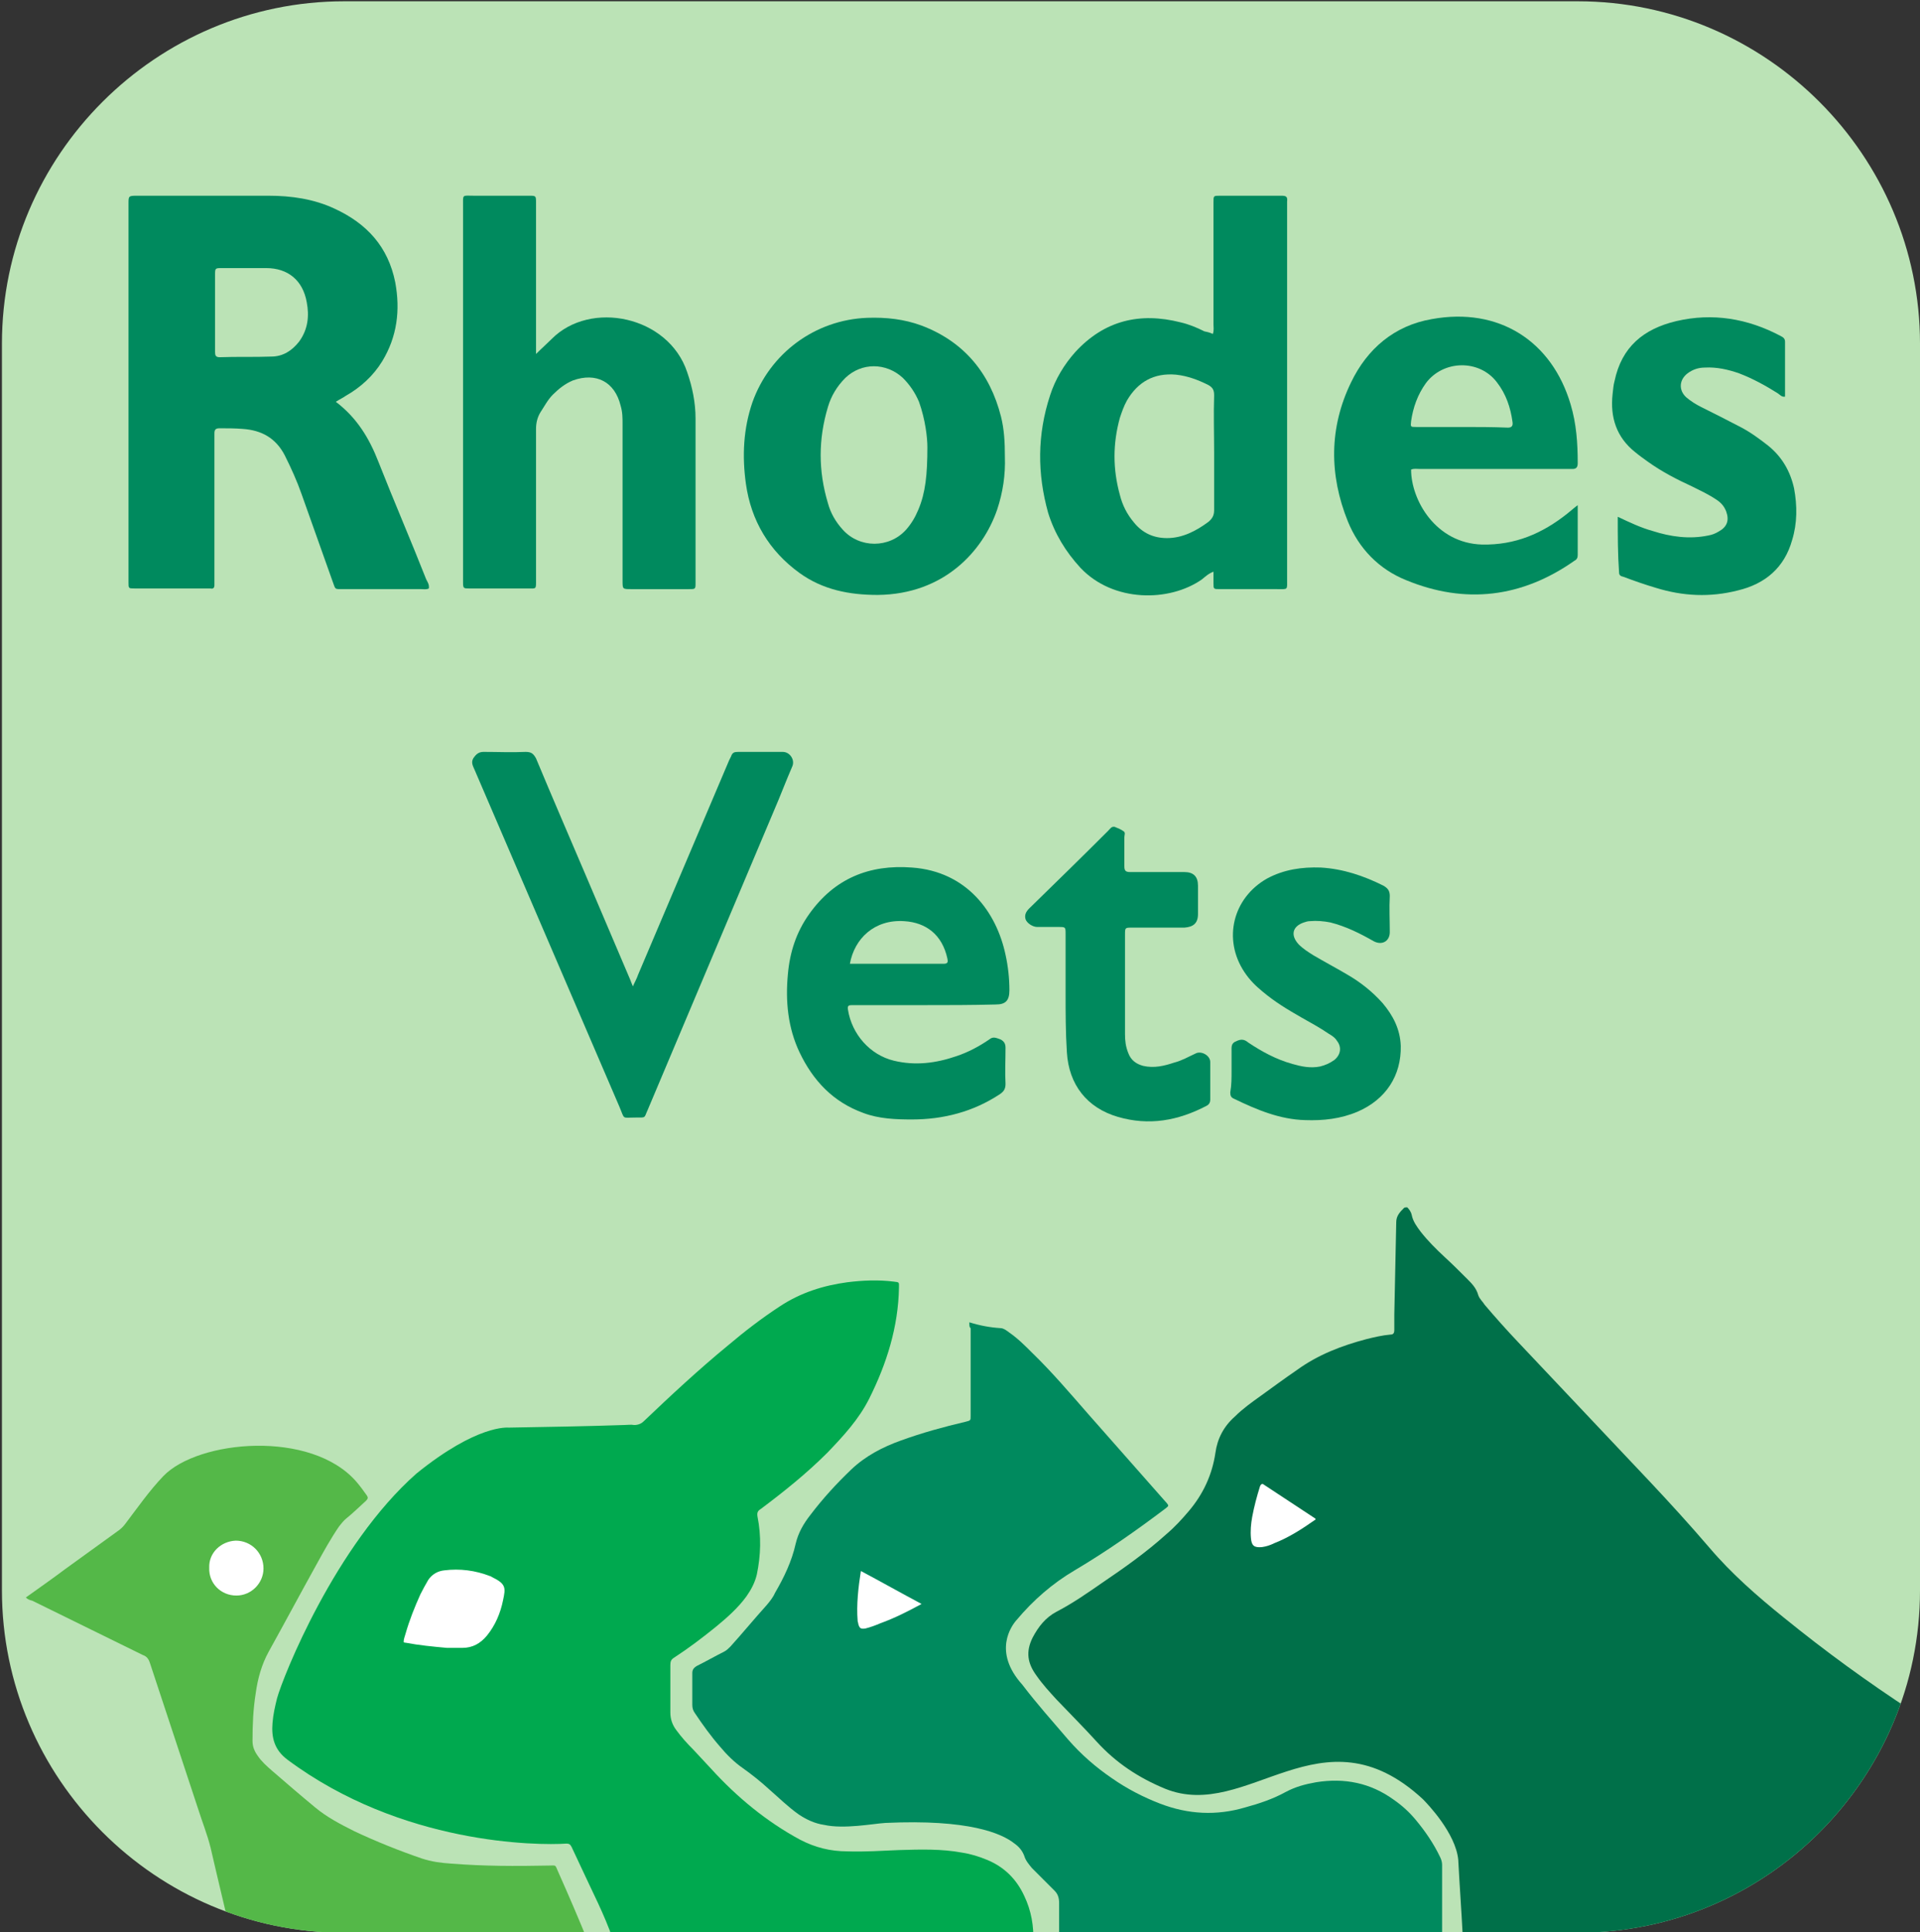 <?xml version="1.0" encoding="utf-8"?>
<!-- Generator: Adobe Illustrator 21.1.0, SVG Export Plug-In . SVG Version: 6.00 Build 0)  -->
<svg version="1.1" id="Layer_1" xmlns="http://www.w3.org/2000/svg" xmlns:xlink="http://www.w3.org/1999/xlink" x="0px" y="0px"
	 viewBox="0 0 297.3 299.1" style="enable-background:new 0 0 297.3 299.1;" xml:space="preserve">
<rect x="0" y="0" width="297.3" height="299.1" fill="#333333" stroke="none"/>
<path style="fill:#BBE3B6;" d="M244.3,299.2h-191c-29.2,0-53-23.9-53-53v-193c0-29.2,23.9-53,53-53h191c29.2,0,53,23.9,53,53v193
	C297.3,275.4,273.5,299.2,244.3,299.2z"/>
<g>
	<path style="fill:#008A5E;" d="M52,62.2c3.3,2.5,5.2,5.7,6.6,9.3c2.4,6.1,5,12.1,7.4,18.2c0.2,0.4,0.5,0.8,0.4,1.4
		c-0.4,0.2-0.8,0.1-1.2,0.1c-4,0-8,0-12,0c-1.5,0-1.2,0.1-1.7-1.2c-1.6-4.5-3.2-9-4.8-13.5c-0.7-2-1.6-4-2.6-6
		c-1.4-2.7-3.6-3.9-6.5-4.1c-1.2-0.1-2.4-0.1-3.6-0.1c-0.6,0-0.8,0.2-0.8,0.8c0,0.3,0,0.6,0,0.9c0,7.2,0,14.4,0,21.5
		c0,0.4,0,0.7,0,1.1c0,0.4-0.2,0.6-0.6,0.5c-0.1,0-0.3,0-0.4,0c-3.8,0-7.5,0-11.3,0c-1,0-1,0-1-0.9c0-0.3,0-0.6,0-0.9
		c0-19.1,0-38.2,0-57.3c0-0.2,0-0.4,0-0.5c0-1.1,0-1.2,1.2-1.2c6.8,0,13.6,0,20.5,0c3.5,0,7,0.5,10.2,2c5,2.3,8.3,5.9,9.4,11.4
		c0.8,4.3,0.3,8.4-2,12.2c-1.4,2.3-3.4,4.1-5.7,5.4C53.1,61.6,52.6,61.8,52,62.2z"/>
	<path style="fill:#008A5E;" d="M187.8,51.7c0.2-0.6,0.1-1,0.1-1.5c0-6,0-12,0-18.1c0-0.3,0-0.5,0-0.8c0-1,0-1,1-1
		c1.6,0,3.1,0,4.7,0c1.6,0,3.2,0,4.8,0c0.7,0,1,0.1,0.9,0.9c0,0.2,0,0.4,0,0.7c0,19.2,0,38.4,0,57.7c0,1.8,0.2,1.6-1.6,1.6
		c-2.9,0-5.8,0-8.8,0c-1,0-1,0-1-0.9c0-0.6,0-1.1,0-1.8c-0.8,0.3-1.3,0.8-1.8,1.2c-5,3.5-13.7,3.6-18.8-1.8c-2.3-2.5-4-5.3-5-8.5
		c-1.7-6.1-1.7-12.1,0.3-18.2c0.8-2.5,2.2-4.8,3.9-6.7c4.5-4.9,10-6.2,16.3-4.6c1.3,0.3,2.5,0.8,3.7,1.4
		C187,51.4,187.4,51.5,187.8,51.7z"/>
	<path style="fill:#008A5E;" d="M83,54.8c0.9-0.9,1.7-1.6,2.4-2.3c6-6.1,18.1-3.6,21,5.1c0.8,2.3,1.3,4.7,1.3,7.2
		c0,8.5,0,16.9,0,25.4c0,1,0,1-1,1c-3,0-6,0-9,0c-1.3,0-1.3,0-1.3-1.3c0-8.1,0-16.1,0-24.2c0-1,0-1.9-0.3-2.9
		c-0.9-3.7-3.8-5.2-7.4-3.9c-1.2,0.5-2.2,1.3-3.1,2.2c-0.8,0.8-1.3,1.8-1.9,2.7c-0.5,0.8-0.7,1.7-0.7,2.6c0,7.8,0,15.5,0,23.3
		c0,1.6,0.1,1.4-1.4,1.4c-3,0-5.9,0-8.9,0c-0.9,0-1,0-1-0.9c0-0.9,0-1.8,0-2.7c0-18.5,0-37,0-55.5c0-2-0.2-1.7,1.7-1.7
		c2.8,0,5.7,0,8.5,0c1.1,0,1.1,0,1.1,1.1c0,7.3,0,14.5,0,21.8C83,53.7,83,54.1,83,54.8z"/>
	<path style="fill:#008A5E;" d="M155.6,70.7c0.1,2.8-0.3,5.5-1.2,8.2c-2.2,6.4-8.2,13.1-18.5,13.2c-4.4,0-8.5-0.8-12.1-3.4
		c-4.7-3.4-7.5-8.1-8.3-13.8c-0.6-4.3-0.4-8.5,1-12.6c2.7-7.6,9.7-12.8,17.8-13.1c2.9-0.1,5.7,0.2,8.4,1.2
		c6.6,2.5,10.6,7.4,12.3,14.1C155.5,66.5,155.6,68.5,155.6,70.7z"/>
	<path style="fill:#00895D;" d="M98,152.7c0.3-0.7,0.6-1.2,0.8-1.8c4.7-11.1,9.4-22.1,14.1-33.2c0.1-0.2,0.2-0.4,0.3-0.6
		c0.2-0.6,0.5-0.7,1.1-0.7c2.3,0,4.6,0,6.9,0c1.1,0,1.9,1.2,1.5,2.2c-1,2.3-1.9,4.7-2.9,7c-6.5,15.4-13,30.8-19.5,46.2
		c-0.6,1.3-0.2,1.2-1.8,1.2c-2.3,0-1.7,0.4-2.6-1.7c-7.5-17.4-14.9-34.7-22.4-52.1c-0.3-0.7-0.7-1.3,0-2.1c0.4-0.5,0.8-0.7,1.4-0.7
		c2.2,0,4.3,0.1,6.5,0c0.9,0,1.2,0.3,1.6,1c2.5,6,5.1,12,7.7,18.1c2.3,5.4,4.6,10.8,6.9,16.2C97.7,152,97.8,152.2,98,152.7z"/>
	<path style="fill:#008A5E;" d="M244.3,78.2c0,2.8,0,5.3,0,7.7c0,0.4-0.1,0.7-0.5,0.9c-8.1,5.7-16.9,6.8-26.1,3
		c-4.2-1.7-7.3-4.9-9-9.1c-2.9-7.2-2.9-14.5,0.5-21.5c2.5-5.2,6.7-8.8,12.5-9.8c10.4-1.9,18.6,3.4,21.5,13.2c0.9,3,1.1,6,1.1,9.1
		c0,0.6-0.2,0.9-0.8,0.9c-0.3,0-0.6,0-0.9,0c-7.6,0-15.2,0-22.7,0c-0.5,0-1-0.1-1.4,0.1c0,4.7,3.8,11.4,11,11.6
		c5.1,0.1,9.3-1.7,13.2-4.8C243.1,79.2,243.5,78.8,244.3,78.2z"/>
	<path style="fill:#00895D;" d="M143.2,155.6c-3.5,0-6.9,0-10.4,0c-0.3,0-0.6,0-0.9,0c-0.5,0-0.7,0.1-0.6,0.7c0.6,3.8,3.4,7,7.1,7.9
		c3.3,0.8,6.5,0.4,9.7-0.7c1.8-0.6,3.5-1.5,5.1-2.6c0.6-0.5,1.1-0.2,1.7,0c0.6,0.3,0.8,0.7,0.8,1.3c0,1.9-0.1,3.7,0,5.6
		c0,0.8-0.3,1.2-0.9,1.6c-4.1,2.7-8.7,3.9-13.6,3.9c-2.5,0-5.1-0.1-7.5-1c-4.7-1.7-7.8-5-9.9-9.4c-1.8-3.8-2.2-7.9-1.8-12.1
		c0.3-3.4,1.3-6.5,3.3-9.3c3.9-5.5,9.3-7.7,15.9-7.2c8.5,0.6,13.1,6.9,14.5,13.5c0.4,1.8,0.6,3.7,0.6,5.5c0,1.6-0.6,2.2-2.1,2.2
		C150.4,155.6,146.8,155.6,143.2,155.6z"/>
	<path style="fill:#008A5E;" d="M250.5,80c1.9,0.9,3.6,1.7,5.4,2.2c2.8,0.9,5.7,1.3,8.6,0.7c0.6-0.1,1.1-0.3,1.6-0.6
		c1.3-0.7,1.7-1.7,1.2-3.1c-0.3-0.8-0.8-1.4-1.6-1.9c-1.2-0.8-2.5-1.4-3.7-2c-2.4-1.1-4.7-2.3-6.8-3.8c-0.7-0.5-1.4-1-2-1.5
		c-2.9-2.3-3.9-5.4-3.5-9c0.1-0.7,0.1-1.3,0.3-2c1.1-5.3,4.5-8.1,9.6-9.3c5.6-1.3,11-0.4,16.1,2.3c0.4,0.2,0.7,0.4,0.7,0.9
		c0,2.8,0,5.7,0,8.5c-0.5,0.1-0.8-0.3-1.1-0.5c-1.9-1.2-3.9-2.3-6-3.1c-1.7-0.6-3.5-1-5.3-0.9c-1,0-1.9,0.3-2.7,0.9
		c-1.3,1-1.4,2.6-0.2,3.7c0.7,0.6,1.5,1.1,2.3,1.5c2,1,4,2,5.9,3c1.6,0.8,3.1,1.9,4.5,3c2.1,1.7,3.4,3.9,4,6.6
		c0.5,2.7,0.5,5.4-0.3,8c-1.2,4.3-4.2,6.8-8.4,7.8c-4.3,1.1-8.5,0.9-12.7-0.4c-1.7-0.5-3.4-1.1-5-1.7c-0.4-0.1-0.7-0.2-0.7-0.7
		C250.5,85.8,250.5,83,250.5,80z"/>
	<path style="fill:#00895D;" d="M190.7,165.7c0-1,0-1.9,0-2.9c0-0.7-0.1-1.3,0.7-1.6c0.8-0.4,1.3-0.3,1.9,0.2
		c2.1,1.4,4.3,2.6,6.8,3.3c1.4,0.4,2.8,0.7,4.3,0.4c0.8-0.2,1.5-0.5,2.2-1c1-0.8,1.2-2,0.4-3c-0.3-0.5-0.8-0.8-1.3-1.1
		c-1.3-0.9-2.8-1.7-4.2-2.5c-2.1-1.2-4.1-2.4-6-4c-1.1-0.9-2-1.8-2.8-3c-3.4-5.1-1.8-11.5,3.5-14.5c2.6-1.4,5.4-1.8,8.3-1.7
		c3.5,0.2,6.7,1.3,9.7,2.8c0.7,0.4,1,0.8,1,1.6c-0.1,1.9,0,3.7,0,5.6c0,1.4-1.2,2.1-2.5,1.4c-2.1-1.2-4.3-2.3-6.7-2.9
		c-1-0.2-2.1-0.3-3.2-0.2c-0.3,0-0.6,0.1-0.9,0.2c-1.8,0.6-2.1,2-0.8,3.4c0.7,0.7,1.5,1.2,2.3,1.7c1.7,1,3.4,1.9,5.1,2.9
		c2.1,1.2,4,2.7,5.6,4.5c1.6,1.9,2.7,4,2.8,6.6c0.1,4.6-2.3,8.3-6.7,10.2c-2.6,1.1-5.3,1.4-8.1,1.3c-3.9-0.1-7.5-1.6-11-3.3
		c-0.5-0.2-0.6-0.5-0.6-1C190.7,168,190.7,166.9,190.7,165.7z"/>
	<path style="fill:#00895D;" d="M165,153.8c0-3.1,0-6.1,0-9.2c0-1.1,0-1.1-1.1-1.1c-1.1,0-2.2,0-3.3,0c-0.7,0-1.6-0.6-1.8-1.2
		c-0.2-0.7,0.1-1.2,0.6-1.7c4.1-4,8.2-8,12.2-12c0.3-0.3,0.5-0.7,1-0.6c0.5,0.2,1,0.4,1.4,0.7c0.3,0.2,0.1,0.6,0.1,0.9
		c0,1.5,0,3,0,4.5c0,0.7,0.2,0.9,0.9,0.9c2.8,0,5.6,0,8.4,0c1.4,0,2.1,0.7,2.1,2.1c0,1.5,0,2.9,0,4.4c0,1.4-0.7,2-2.1,2.1
		c-2.7,0-5.4,0-8.1,0c-1.1,0-1.1,0-1.1,1.1c0,5.1,0,10.3,0,15.4c0,1,0.1,1.9,0.5,2.9c0.4,1.1,1.2,1.7,2.3,2c1.7,0.4,3.3,0,4.8-0.5
		c1.2-0.3,2.2-0.9,3.3-1.4c0.9-0.5,2.3,0.3,2.3,1.3c0,1.9,0,3.9,0,5.8c0,0.5-0.2,0.8-0.6,1c-4.4,2.3-8.9,3.1-13.7,1.7
		c-4.8-1.4-7.6-5-7.9-10C165,159.8,165,156.8,165,153.8z"/>
	<path style="fill:#BBE3B6;" d="M33.3,48.3c0-1.9,0-3.8,0-5.7c0-1.1,0-1.1,1.1-1.1c2.3,0,4.5,0,6.8,0c3.4,0,5.7,1.9,6.3,5.3
		c0.4,2.1,0.2,4.2-1.2,6.1c-1.1,1.4-2.5,2.3-4.3,2.3c-2.6,0.1-5.3,0-8,0.1c-0.6,0-0.7-0.3-0.7-0.8C33.3,52.4,33.3,50.4,33.3,48.3z"
		/>
	<path style="fill:#BBE3B6;" d="M188,70.1c0,3,0,5.9,0,8.9c0,0.8-0.3,1.3-0.9,1.8c-1.9,1.4-4,2.5-6.4,2.5c-2.1,0-3.8-0.8-5.1-2.4
		c-1.1-1.3-1.8-2.7-2.2-4.3c-1.1-4-1.1-7.9,0-11.9c0.3-0.9,0.6-1.8,1.1-2.7c1.7-2.9,4.2-4.3,7.6-4c1.8,0.2,3.4,0.8,5,1.6
		c0.7,0.4,0.9,0.8,0.9,1.6C187.9,64.1,188,67.1,188,70.1z"/>
	<path style="fill:#BBE3B6;" d="M143.6,69.2c0,4.3-0.3,7.1-1.4,9.7c-0.5,1.2-1.1,2.2-1.9,3.1c-2.6,2.9-7.2,2.9-9.8,0
		c-1.1-1.2-1.9-2.6-2.3-4.1c-1.5-5-1.5-9.9,0-14.9c0.5-1.7,1.4-3.2,2.7-4.5c2.5-2.4,6.3-2.4,8.9,0c1.1,1.1,1.9,2.3,2.5,3.7
		C143.3,65,143.6,67.8,143.6,69.2z"/>
	<path style="fill:#BBE3B6;" d="M226.3,66.1c-2.3,0-4.7,0-7,0c-0.9,0-0.9,0-0.8-0.9c0.3-2.1,1-4.1,2.3-5.9c2.7-3.6,8.3-3.7,11-0.1
		c1.4,1.8,2.1,3.9,2.4,6.1c0.1,0.6-0.1,0.9-0.7,0.9C231.1,66.1,228.7,66.1,226.3,66.1z"/>
	<path style="fill:#BBE3B6;" d="M131.6,149.2c0.7-3.9,3.8-6.9,8.4-6.6c3.4,0.2,5.9,2.1,6.7,5.8c0.1,0.5,0.1,0.8-0.6,0.8
		C141.3,149.2,136.5,149.2,131.6,149.2z"/>
</g>
<g>
	<path style="fill:none;" d="M77.5,9.7c0,0-68.4,0-68.4,68.8v151.7c0,0,0,68.8,68.4,68.8h151.8c0,0,68.4,0,68.4-68.8V78.5
		c0,0,0-68.8-68.4-68.8H77.5z"/>
	<path style="fill:none;" d="M244.4,299.2H53.2c-29.1,0-52.9-23.8-52.9-52.9V54.1C0.3,25,24.1,1.2,53.2,1.2h191.2
		c29.1,0,52.9,23.8,52.9,52.9v192.2C297.3,275.4,273.5,299.2,244.4,299.2z"/>
</g>
<g>
	<defs>
		<path id="SVGID_1_" d="M244.3,299.2h-191c-29.2,0-53-23.9-53-53v-193c0-29.2,23.9-53,53-53h191c29.2,0,53,23.9,53,53v193
			C297.3,275.4,273.5,299.2,244.3,299.2z"/>
	</defs>
	<clipPath id="SVGID_2_">
		<use xlink:href="#SVGID_1_"  style="overflow:visible;"/>
	</clipPath>
	<g style="clip-path:url(#SVGID_2_);">
		<path style="fill:#007049;" d="M217.9,186.9c0.3,0.3,0.6,0.7,0.7,1.2c0.2,1,0.8,1.8,1.4,2.6c1.1,1.4,2.4,2.7,3.7,3.9
			c1.2,1.1,2.3,2.2,3.5,3.4c0.7,0.7,1.4,1.4,1.7,2.5c0.2,0.6,0.7,1,1,1.5c1.7,2,3.4,3.9,5.2,5.8c6.8,7.2,13.6,14.4,20.4,21.6
			c3.1,3.3,6.2,6.7,9.2,10.2c3.4,4,7.4,7.5,11.5,10.8c6.4,5.2,13,10,19.9,14.5c0.5,0.3,0.7,0.7,0.7,1.3c-0.1,8.5-0.2,17-0.3,25.5
			c0,2.6-0.1,5.1-0.1,7.7c0,0.7,0,0.7-0.7,0.7c-4,0-8,0-12,0.1c-10.4,0.1-20.8,0.1-31.3,0.2c-8.2,0.1-16.4,0.1-24.6,0.2
			c-0.2,0-0.3,0-0.5,0c-0.8,0-0.7,0-0.8-0.8c-0.2-4-0.5-8-0.7-11.9c-0.4-4.1-4.7-8.6-5.5-9.4c-15.7-14.5-27.1,3.6-39.9-1.6
			c-4.1-1.7-7.6-4-10.6-7.3c-2-2.2-4.1-4.3-6.2-6.5c-1.1-1.2-2.2-2.4-3.1-3.7c-1.4-1.9-1.7-3.7-0.6-5.9c0.9-1.7,2-3.1,3.7-4
			c2.5-1.3,4.8-2.9,7.1-4.5c3.4-2.3,6.8-4.7,9.9-7.5c1.3-1.1,2.4-2.3,3.5-3.6c2.2-2.6,3.6-5.6,4.1-9c0.3-2.2,1.3-4.1,3-5.6
			c1.2-1.2,2.6-2.2,4-3.2c1.8-1.3,3.7-2.7,5.6-4c3.3-2.4,7-3.8,10.8-4.8c1.2-0.3,2.5-0.6,3.7-0.7c0.5,0,0.6-0.3,0.6-0.7
			c0-0.8,0-1.6,0-2.4c0.1-4.8,0.2-9.5,0.3-14.3c0-1,0.6-1.6,1.2-2.2C217.5,186.9,217.7,186.9,217.9,186.9z"/>
		<path style="fill:#00A94F;" d="M128.9,301.2c-5.9,0-11.7,0-17.6,0c-4.2,0-8.4-0.1-12.6-0.3c-1.1-0.1-2.1-0.1-3.2-0.3
			c-0.3,0-0.5-0.1-0.6-0.4c-1.3-3.8-3.2-7.4-4.9-11.1c-0.5-1.1-1-2.1-1.5-3.2c-0.2-0.4-0.4-0.5-0.8-0.5c-4.4,0.3-25.5,0.2-43.2-13
			c-2-1.5-2.5-3.4-2.3-5.7c0.1-1.3,0.4-2.6,0.7-3.8c0.9-3.3,9-23.7,21.6-34.8c9.4-7.6,14.1-7.1,14.3-7.1c5.9-0.1,11.9-0.2,17.8-0.4
			c0.5,0,1.1-0.1,1.6,0c0.6,0,1.1-0.2,1.5-0.6c4.2-4,8.5-8,13-11.7c2.6-2.2,5.2-4.2,8.1-6.1c3.2-2.1,6.7-3.2,10.4-3.7
			c2.4-0.3,4.8-0.4,7.2-0.1c0.9,0.1,0.8,0.1,0.8,0.9c-0.1,6.1-1.9,11.8-4.6,17.2c-1.6,3.2-4,5.8-6.5,8.4c-3.2,3.2-6.7,6-10.3,8.7
			c-0.5,0.3-0.6,0.6-0.5,1.2c0.6,3,0.5,6-0.1,8.9c-0.3,1.3-0.9,2.4-1.6,3.4c-1.3,1.8-3,3.3-4.7,4.7c-2.1,1.7-4.2,3.3-6.5,4.8
			c-0.5,0.3-0.6,0.6-0.6,1.2c0,2.4,0,4.9,0,7.3c0,1,0.3,1.9,0.9,2.7c0.8,1.1,1.7,2.1,2.7,3.1c0.9,1,1.8,1.9,2.7,2.9
			c4,4.4,8.6,8.2,13.8,11c2.3,1.2,4.7,1.8,7.3,1.8c2.7,0.1,5.4-0.1,8-0.2c3.3-0.1,6.6-0.2,9.8,0.4c1.3,0.2,2.6,0.6,3.8,1.1
			c2.7,1.1,4.6,3,5.8,5.6c1.1,2.3,1.5,4.7,1.4,7.2c0,0.5-0.2,0.6-0.6,0.6c-2.2,0-4.4,0-6.7,0C144.9,301.3,136.9,301.3,128.9,301.2
			C128.9,301.3,128.9,301.3,128.9,301.2z"/>
		<path style="fill:#008A5E;" d="M150.1,204.7c1.6,0.5,3.2,0.8,4.8,0.9c0.5,0,1,0.4,1.4,0.7c1.3,0.9,2.4,2,3.5,3.1
			c3.1,3,5.9,6.3,8.7,9.5c4,4.5,8,9.1,12,13.6c0,0,0.1,0.1,0.1,0.1c0.4,0.5,0.4,0.5-0.1,0.9c-4.5,3.4-9.2,6.7-14.1,9.6
			c-3.4,2-6.4,4.6-9,7.7c-0.8,0.9-3.7,4.9,0.9,10c2.2,2.9,4.7,5.7,7.1,8.5c2,2.3,4.3,4.3,6.8,6c2.3,1.6,4.8,2.9,7.4,3.9
			c4.4,1.7,8.8,1.9,13.2,0.6c2.2-0.6,4.3-1.3,6.3-2.4c1.5-0.8,3-1.2,4.7-1.5c4.4-0.7,8.4,0.1,12,2.7c1.3,0.9,2.4,1.9,3.4,3.1
			c1.5,1.8,2.8,3.7,3.8,5.8c0.2,0.4,0.3,0.8,0.3,1.2c0,3.7,0,7.5,0,11.2c0,0.1,0,0.3,0,0.4c0,0.2-0.1,0.4-0.4,0.4
			c-0.2,0-0.4,0-0.6,0c-6.4,0-12.8,0-19.2,0.1c-7.2,0.1-14.5,0.1-21.7,0.1c-5.4,0-10.9,0.1-16.3,0.1c-0.1,0-0.3,0-0.4,0
			c-0.6,0-0.7,0-0.7-0.7c0-1.9,0-3.8,0-5.7c0-0.8-0.2-1.4-0.7-1.9c-0.6-0.6-1.2-1.2-1.8-1.8c-0.6-0.6-1.1-1.1-1.7-1.7
			c-0.5-0.6-1-1.2-1.2-1.9c-0.3-0.8-0.8-1.4-1.5-1.9c-2-1.6-7.1-3.8-20-3.2c-1.8,0.1-6.4,1-9.5,0.3c-1.4-0.2-2.7-0.8-3.9-1.6
			c-1.7-1.2-3.1-2.6-4.6-3.9c-1.3-1.2-2.7-2.3-4.1-3.3c-1.3-0.9-2.5-2.1-3.5-3.3c-1.4-1.6-2.7-3.4-3.9-5.2c-0.3-0.4-0.4-0.8-0.4-1.3
			c0-1.6,0-3.3,0-4.9c0-0.5,0.2-0.8,0.7-1.1c1.4-0.7,2.8-1.5,4.2-2.2c0.4-0.2,0.7-0.5,1-0.8c1.9-2.1,3.7-4.3,5.6-6.4
			c0.5-0.6,1-1.2,1.3-1.9c1.4-2.4,2.6-4.9,3.2-7.6c0.4-1.7,1.2-3.1,2.3-4.5c1.9-2.5,4-4.8,6.3-7c2.2-2.1,4.9-3.5,7.7-4.5
			c3.3-1.2,6.6-2.1,10-2.9c0.8-0.2,0.8-0.2,0.8-0.9c0-4.5,0-9.1,0-13.6C150.1,205.5,150.1,205.2,150.1,204.7z"/>
		<path style="fill:#54B848;" d="M4,247.3c2.1-1.5,4.1-2.9,6.1-4.4c2.8-2,5.5-4,8.3-6c0.4-0.3,0.7-0.6,1-1c1.9-2.5,3.7-5.1,5.9-7.4
			c5.4-5.6,22.9-7.2,29.9,0.9c0.6,0.7,1.1,1.4,1.6,2.1c0.2,0.3,0.2,0.5-0.1,0.8c-1,0.9-2,1.9-3,2.7c-0.5,0.4-0.8,0.8-1.2,1.3
			c-1.3,1.9-2.4,3.9-3.5,5.9c-2.5,4.5-4.9,9-7.4,13.5c-1.1,2-1.7,4.2-2,6.4c-0.4,2.5-0.5,4.9-0.5,7.4c0,0.9,0.3,1.6,0.8,2.3
			c0.6,0.9,1.4,1.6,2.2,2.3c2.2,1.9,4.4,3.8,6.7,5.7c1.8,1.5,3.9,2.6,6.1,3.7c3.4,1.6,6.9,3,10.4,4.2c1.5,0.5,3,0.7,4.6,0.8
			c5,0.4,10,0.4,15,0.3c1.3,0,1-0.2,1.5,0.9c1.6,3.6,3.2,7.3,4.7,11c0.1,0.2,0.1,0.3,0.2,0.5c-0.3,0.1-0.5,0.1-0.8,0.1
			c-17.8,0-35.7,0-53.5,0c-0.8,0-0.8,0-1-0.8c-1.1-4.8-2.3-9.7-3.4-14.5c-0.5-2-1.3-4-1.9-5.9c-2.5-7.6-5-15.1-7.5-22.7
			c-0.2-0.6-0.5-1-1.1-1.2c-5.7-2.8-11.4-5.6-17.1-8.4C4.6,247.7,4.3,247.6,4,247.3z"/>
		<path style="fill:#FFFFFF;" d="M195.5,229.7c2.7,1.8,5.5,3.6,8.2,5.4c0,0.1,0,0.2-0.1,0.2c-2,1.4-4,2.7-6.3,3.6
			c-0.6,0.3-1.2,0.5-1.9,0.6c-1.2,0.1-1.6-0.2-1.7-1.4c-0.1-1.1,0-2.2,0.2-3.3c0.3-1.6,0.7-3.1,1.2-4.7
			C195.2,229.9,195.2,229.8,195.5,229.7z"/>
		<path style="fill:#FFFFFF;" d="M62.5,254.2c0-0.5,0.2-0.9,0.3-1.3c0.6-2.1,1.4-4.1,2.3-6.1c0.4-0.8,0.8-1.5,1.2-2.2
			c0.6-0.9,1.5-1.4,2.5-1.5c2.4-0.3,4.8,0,7.1,0.9c0.1,0,0.1,0,0.2,0.1c2.3,1.1,2.2,1.7,1.8,3.6c-0.4,2-1.2,3.9-2.5,5.5
			c-1,1.2-2.2,1.9-3.8,1.9c-0.8,0-1.6,0-2.4,0c-2.2-0.2-4.3-0.4-6.4-0.8C62.7,254.3,62.6,254.3,62.5,254.2z"/>
		<path style="fill:#FFFFFF;" d="M142.7,248.3c-2.2,1.2-4.2,2.2-6.4,3c-0.7,0.3-1.5,0.6-2.3,0.8c-0.7,0.1-0.9,0-1.1-0.7
			c0-0.2-0.1-0.3-0.1-0.5c-0.2-2.5,0.1-5.1,0.5-7.7C136.5,244.9,139.5,246.6,142.7,248.3z"/>
		<path style="fill:#FFFFFF;" d="M36.5,238.5c2.4,0,4.3,1.9,4.3,4.3c0,2.3-1.9,4.2-4.2,4.2c-2.4,0-4.3-1.9-4.2-4.3
			C32.3,240.4,34.2,238.6,36.5,238.5z"/>
	</g>
</g>
</svg>
